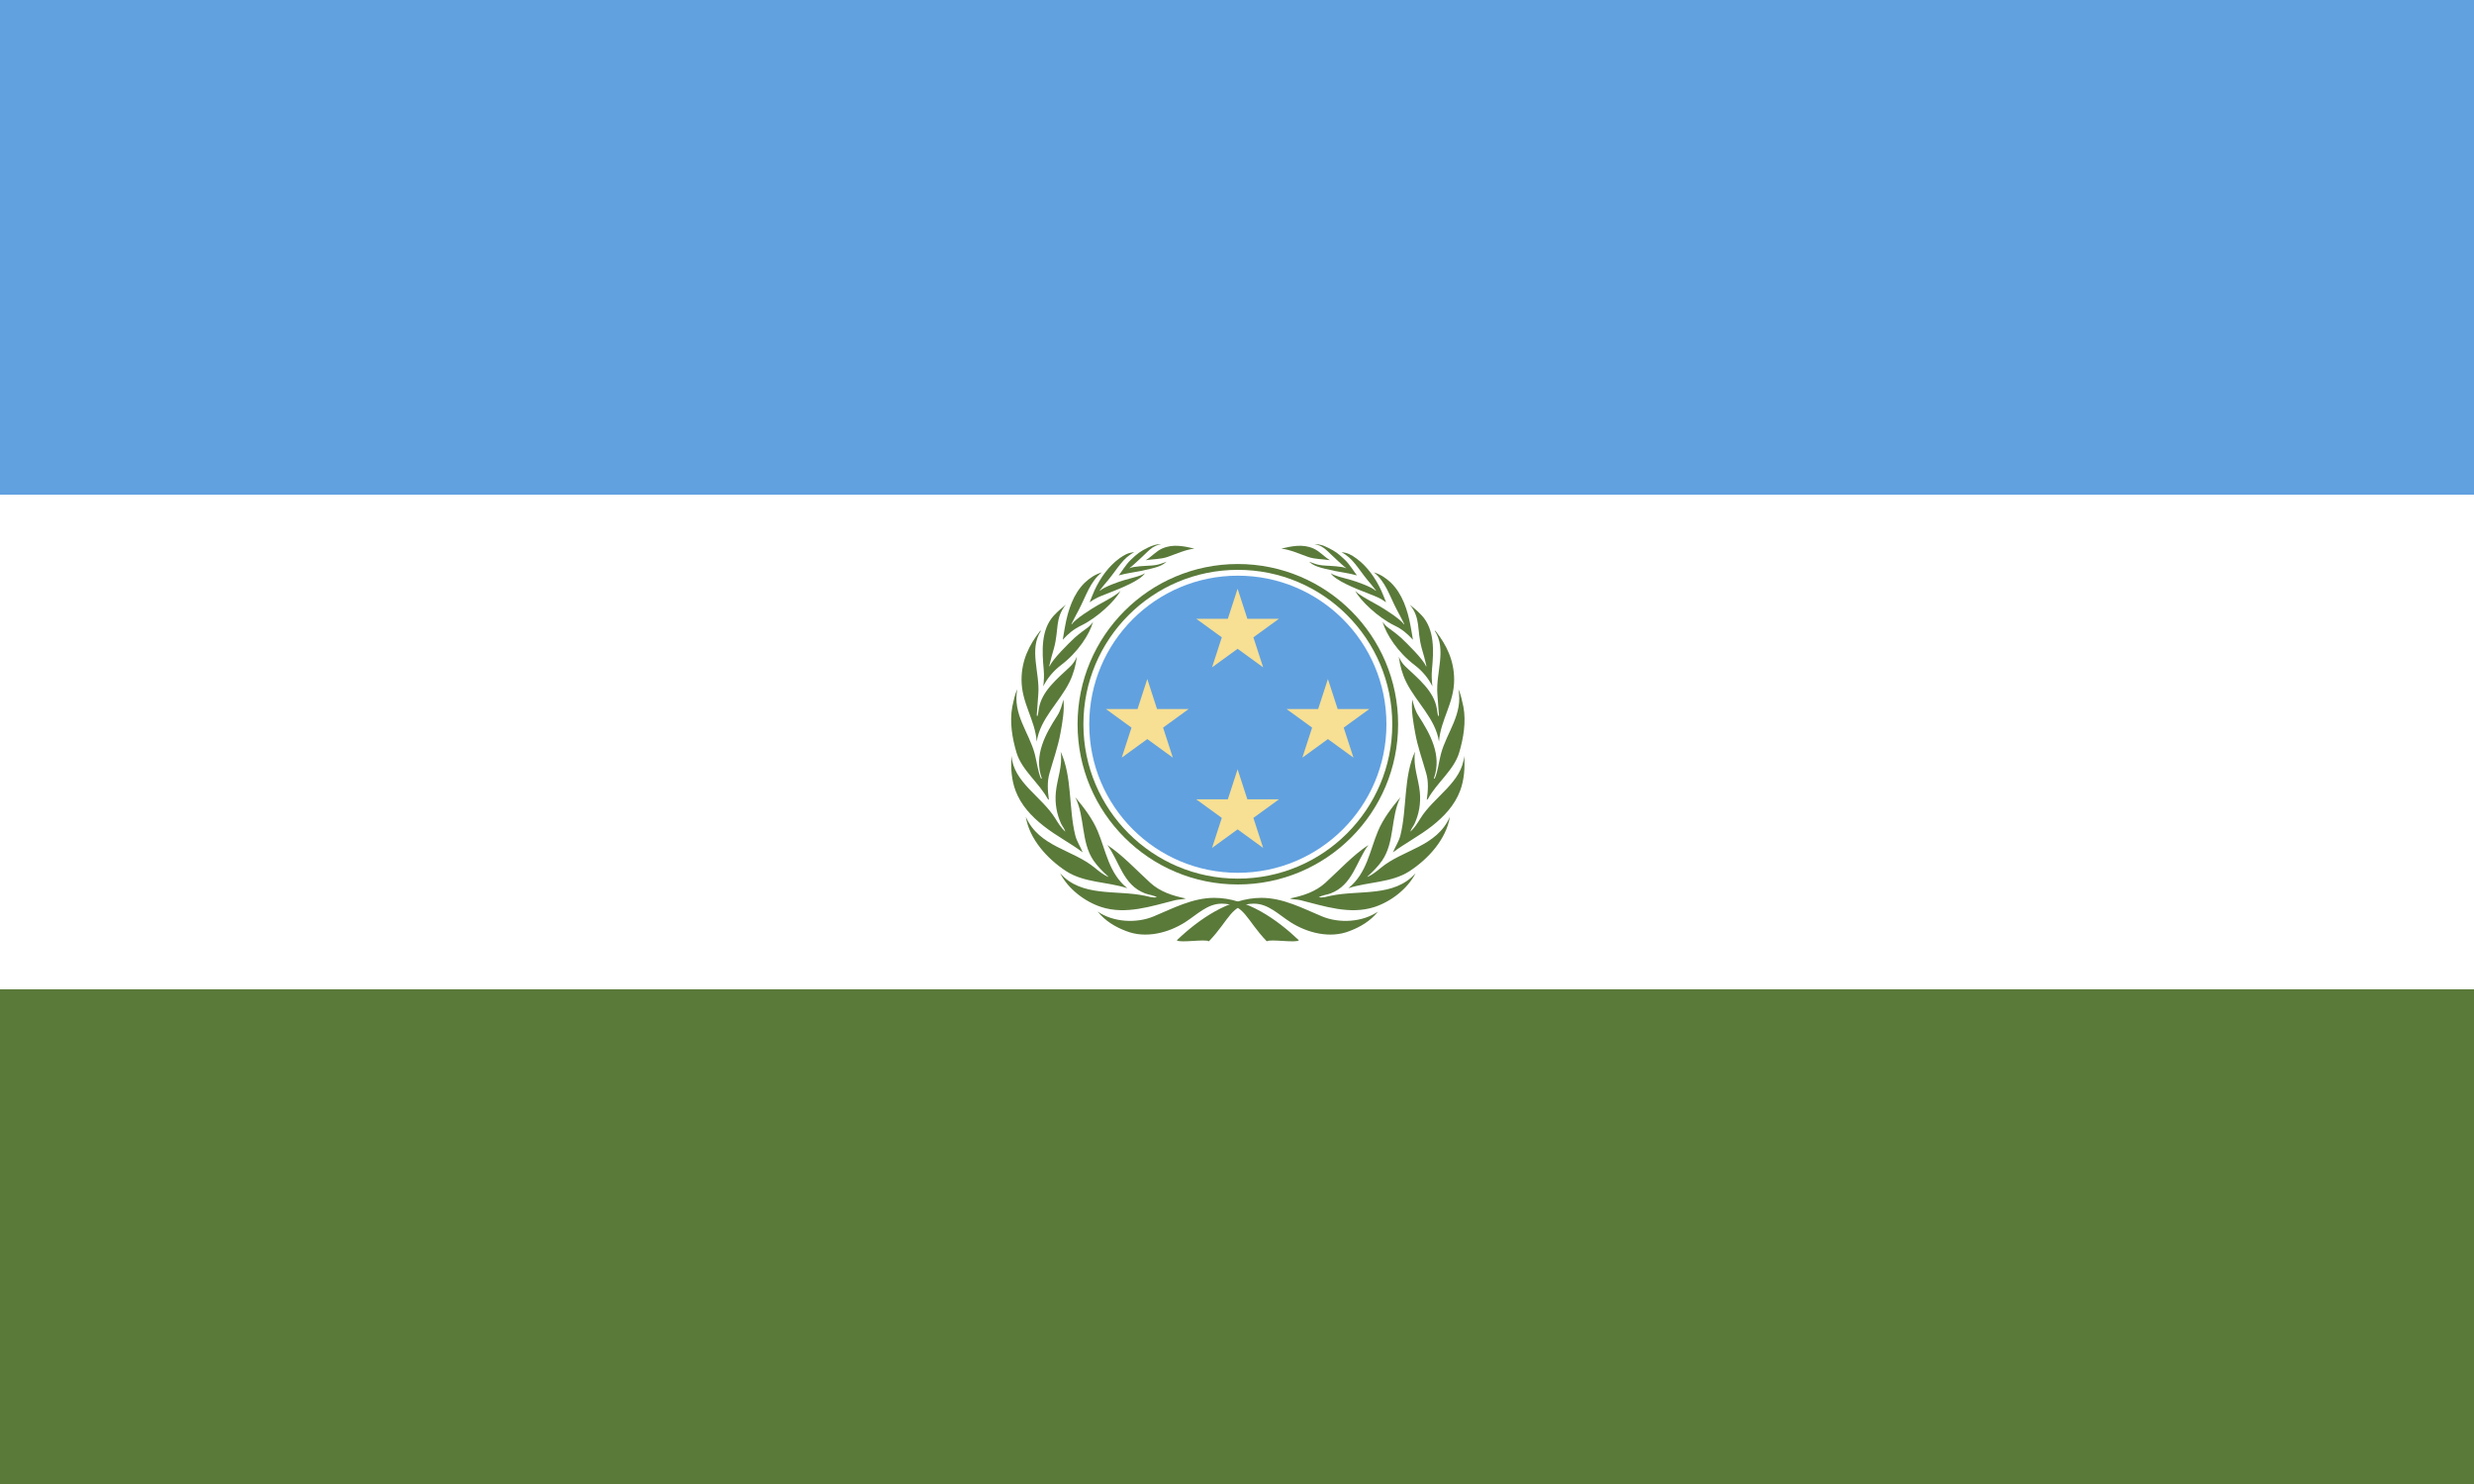 <?xml version="1.0" encoding="UTF-8" standalone="no"?>
<!-- Created with Inkscape (http://www.inkscape.org/) -->

<svg
   width="1000"
   height="600"
   viewBox="0 0 264.583 158.75"
   version="1.1"
   id="svg5"
   inkscape:export-filename="/Users/misterms/Downloads/bitmap3.png"
   inkscape:export-xdpi="95.999992"
   inkscape:export-ydpi="95.999992"
   inkscape:version="1.1.2 (b8e25be8, 2022-02-05)"
   sodipodi:docname="연방 부원수기.svg"
   xmlns:inkscape="http://www.inkscape.org/namespaces/inkscape"
   xmlns:sodipodi="http://sodipodi.sourceforge.net/DTD/sodipodi-0.dtd"
   xmlns="http://www.w3.org/2000/svg"
   xmlns:svg="http://www.w3.org/2000/svg">
  <rect x="0" y="0" width="264.583" height="158.75" fill="#333333" stroke="none"/>
  <sodipodi:namedview
     id="namedview7"
     pagecolor="#ffffff"
     bordercolor="#666666"
     borderopacity="1.0"
     inkscape:pageshadow="2"
     inkscape:pageopacity="0.0"
     inkscape:pagecheckerboard="0"
     inkscape:document-units="mm"
     showgrid="false"
     units="px"
     inkscape:zoom="1"
     inkscape:cx="428.5"
     inkscape:cy="261.5"
     inkscape:window-width="1640"
     inkscape:window-height="1027"
     inkscape:window-x="280"
     inkscape:window-y="25"
     inkscape:window-maximized="0"
     inkscape:current-layer="layer1" />
  <defs
     id="defs2" />
  <g
     inkscape:label="Layer 1"
     inkscape:groupmode="layer"
     id="layer1">
    <rect
       style="fill:#61a1e0;stroke-width:9.26;fill-opacity:1"
       id="rect846"
       width="264.583"
       height="52.917"
       x="0"
       y="0" />
    <rect
       style="fill:#ffffff;fill-opacity:1;stroke:none;stroke-width:9.26"
       id="rect846-5"
       width="264.583"
       height="52.917"
       x="2.8610229e-06"
       y="52.917" />
    <rect
       style="fill:#5a7a3a;fill-opacity:1;stroke-width:9.26"
       id="rect117"
       width="264.583"
       height="52.917"
       x="-1.6212463e-05"
       y="105.833" />
    <g
       id="g137"
       transform="matrix(0.104,0,0,0.104,108.032,58.105)">
      <g
         id="g7032-1"
         transform="matrix(-1,0,0,1,468.261,0.126)">
        <path
           d="m 356.214,15.727 c -5.443,-4.005 -9.757,-6.218 -15.547,-6.484 11.486,5.606 17.3,16.975 26.619,28.37 3.08,3.569 5.97,7.063 8.87,10.915 l -0.15,0.374 c -3.955,-3.963 -19.496,-9.41 -25.106,-11.035 -10.854,-3.143 -16.491,-4.02 -21.248,-7.092 4.585,7.368 24.701,15.549 39.611,21.269 7.134,2.737 11.268,4.327 17.278,8.622 -1.852,-4.51 -3.02,-7.875 -4.913,-12.004 C 375.501,35.306 366.762,23.49 356.214,15.727 Z"
           style="fill:#5a7a3a;fill-opacity:1;stroke-width:1"
           id="path9974-6-01"
           sodipodi:nodetypes="sccccscscss" />
        <path
           id="use12-7-8"
           fill="#fff"
           d="m 171.381,408.333 c 2.694,3.079 29.68,-1.575 32.966,1.077 21.233,-21.943 22.66,-38.731 46.354,-38.731 14.69,0 25.27,11.182 37.613,19.072 17.13,10.949 40.626,17.115 60.761,9.08 10.83,-4.113 21.323,-10.17 29.165,-20.01 -15.848,10.93 -39.58,12.4 -57.472,4.977 -19.776,-8.205 -39.904,-19.099 -62.44,-19.099 -33.223,0 -64.797,22.473 -86.947,43.635 z m 245.54,-69.014 c -21.996,25.039 -57.87,16.983 -87.234,23.237 -4.087,0.87 -7.926,2.227 -12.313,1.554 3.49,-2.214 8.118,-2.463 12.15,-3.982 22.783,-8.583 26.335,-32.967 38.804,-49.748 -15.926,10.587 -29.12,25.082 -44.012,38.703 -10.364,9.48 -23.277,13.537 -36.67,16.262 3.218,1.176 7.428,0.899 10.894,1.758 24.056,5.968 50.727,15.388 76.324,6.941 16.52,-5.451 33.71,-18.361 42.057,-34.725 z m 35.258,-57.95 c -13.72,31.063 -48.191,33.496 -71.111,52.552 -4.358,3.624 -8.679,6.959 -13.466,9.191 l -0.247,-0.25 c 5.289,-4.785 11.012,-10.488 15.109,-16.44 13.1,-19.035 8.74,-45.052 18.841,-65.232 -9.177,10.988 -17.784,22.302 -23.068,34.883 -8.503,20.246 -11.392,43.342 -30.463,58.726 20.64,-6.81 44.452,-5.454 63.039,-17.628 19.537,-12.797 37.644,-32.996 41.366,-55.802 z m 14.697,-62.846 c -1.984,27.368 -31.12,41.987 -45.014,64.484 -2.967,4.805 -6.02,9.765 -10.33,13.645 0.672,-2.913 3.07,-5.495 4.39,-8.354 4.455,-9.653 6.472,-20.823 5.36,-32.31 -1.354,-13.975 -7.18,-26.953 -4.944,-41.655 -11.975,25.848 -8.112,58.162 -15.033,86.11 -1.531,6.183 -5.296,11.594 -7.616,17.45 11.766,-8.951 27.185,-16.896 40.1,-27.076 12.49,-9.845 23.332,-21.384 28.967,-36.399 4.06,-10.819 5.117,-23.724 4.12,-35.895 z m -0.814,-50.426 c -1.405,-6.108 -2.48,-12.43 -5.138,-18.033 5.031,25.817 -12.144,44.466 -18.008,66.802 -2.21,8.417 -2.966,17.36 -6.37,25.215 -0.317,0.17 -0.592,-0.16 -0.788,-0.414 8.473,-23.771 -3.948,-45.74 -16.049,-64.477 -3.18,-4.925 -4.712,-10.66 -6.197,-16.458 -1.308,10.761 0.982,23.218 2.973,34.322 2.563,14.296 7.449,27.695 11.332,41.488 2.557,8.617 1.883,18.342 0.571,27.37 l 1.234,-0.984 c 9.009,-16.632 26.784,-29.625 32.152,-47.778 4.29,-14.508 7.258,-31.269 4.288,-47.053 z m -9.502,-27.771 c 0,-19.537 -7.607,-35.474 -19.018,-50.024 -0.331,-0.165 -0.567,-0.497 -0.994,-0.42 12.561,19.109 1.128,43.229 2.742,64.902 l 1.657,22.244 c -0.246,0.162 -0.246,0.83 -0.83,0.574 -0.742,-2.48 -0.967,-5.118 -1.399,-7.679 -3.024,-17.932 -18.77,-30.414 -32.125,-43.074 -3.054,-2.892 -5.431,-6.424 -6.961,-10.342 1.11,8.933 3.602,18.09 7.612,26.208 10.279,20.81 30.132,37.608 33.703,61.257 1.731,-22.665 15.613,-39.514 15.613,-63.646 z m -33.112,-65.903 c -6.441,-6.629 -5.807,-5.614 -12.455,-11.258 11.416,14.081 6.992,25.356 12.179,44.647 1.832,6.149 3.464,12.087 4.896,18.442 l -0.415,0.33 c -2.722,-7.184 -19.592,-23.636 -25.679,-29.379 -12.218,-10.683 -14.676,-9.833 -18.958,-16.526 3.442,12.884 15.72,31.61 32.907,44.592 7.71,5.824 14.26,13.642 18.258,21.838 -0.668,-6.1 -0.971,-11.175 -0.427,-17.129 1.764,-19.285 2.909,-40.904 -10.308,-55.557 z"
           style="fill:#5a7a3a;fill-opacity:1"
           sodipodi:nodetypes="ccsccccscccccsccccccccccccccccccccccscscccccccccccccscsccccccccccsccccccccccc" />
        <path
           d="m 391.773,40.735 c -5.928,-5.534 -10.937,-8.708 -17.763,-10.82 12.108,9.603 15.828,23.562 23.718,38.655 2.663,5.153 5.121,9.416 7.49,14.439 l -0.284,0.351 C 401.338,77.888 384.343,67.168 378.124,63.67 366.065,56.888 359.709,53.778 354.906,49.001 c 5.25,10.084 23.71,27.537 40.025,35.441 8.263,4.003 13.288,8.313 19.238,14.791 -0.934,-5.394 -1.464,-9.34 -2.467,-14.352 -2.988,-16.198 -8.341,-32.65 -19.928,-44.146 z"
           style="fill:#5a7a3a;fill-opacity:1;stroke-width:1"
           id="path9974-7"
           sodipodi:nodetypes="cccccscsccc" />
        <path
           d="m 278.799,5.432 c 9.79,1.274 18.572,5.478 27.504,8.559 7.428,2.564 14.995,2.164 22.571,3.414 -5.999,-3.522 -10.462,-9.174 -17.024,-12.072 -11.222,-4.956 -22.466,-2.259 -33.051,0.099 z"
           style="fill:#5a7a3a;fill-opacity:1;stroke-width:1"
           id="path10387-80-6" />
        <path
           d="M 326.934,4.609 C 321.72,1.979 317.664,0.801 312.905,0.878 322.849,2.59 326.441,8.695 335.161,16.378 c 2.581,2.275 7.265,6.856 10.314,9.135 l -0.023,0.184 c -3.873,-2.13 -16.752,-2.409 -21.468,-2.757 -8.832,-0.433 -12.337,-2.693 -16.621,-3.971 5.478,4.447 8.624,5.695 26.734,9.536 6.377,1.353 14.747,2.291 22.501,4.532 -2.4,-3.01 -7.388,-11.227 -12.102,-15.748 -7.455,-7.148 -10.046,-8.889 -17.561,-12.681 z"
           style="fill:#5a7a3a;fill-opacity:1;stroke-width:1"
           id="path9974-6-8-00"
           sodipodi:nodetypes="scsccccscss" />
      </g>
      <g
         id="g7032-1-6"
         transform="translate(-2.060611e-7,0.126)">
        <path
           d="m 356.214,15.727 c -5.443,-4.005 -9.757,-6.218 -15.547,-6.484 11.486,5.606 17.3,16.975 26.619,28.37 3.08,3.569 5.97,7.063 8.87,10.915 l -0.15,0.374 c -3.955,-3.963 -19.496,-9.41 -25.106,-11.035 -10.854,-3.143 -16.491,-4.02 -21.248,-7.092 4.585,7.368 24.701,15.549 39.611,21.269 7.134,2.737 11.268,4.327 17.278,8.622 -1.852,-4.51 -3.02,-7.875 -4.913,-12.004 C 375.501,35.306 366.762,23.49 356.214,15.727 Z"
           style="fill:#5a7a3a;fill-opacity:1;stroke-width:1"
           id="path9974-6-01-8"
           sodipodi:nodetypes="sccccscscss" />
        <path
           id="use12-7-8-9"
           fill="#fff"
           d="m 171.381,408.333 c 2.694,3.079 29.68,-1.575 32.966,1.077 21.233,-21.943 22.66,-38.731 46.354,-38.731 14.69,0 25.27,11.182 37.613,19.072 17.13,10.949 40.626,17.115 60.761,9.08 10.83,-4.113 21.323,-10.17 29.165,-20.01 -15.848,10.93 -39.58,12.4 -57.472,4.977 -19.776,-8.205 -39.904,-19.099 -62.44,-19.099 -33.223,0 -64.797,22.473 -86.947,43.635 z m 245.54,-69.014 c -21.996,25.039 -57.87,16.983 -87.234,23.237 -4.087,0.87 -7.926,2.227 -12.313,1.554 3.49,-2.214 8.118,-2.463 12.15,-3.982 22.783,-8.583 26.335,-32.967 38.804,-49.748 -15.926,10.587 -29.12,25.082 -44.012,38.703 -10.364,9.48 -23.277,13.537 -36.67,16.262 3.218,1.176 7.428,0.899 10.894,1.758 24.056,5.968 50.727,15.388 76.324,6.941 16.52,-5.451 33.71,-18.361 42.057,-34.725 z m 35.258,-57.95 c -13.72,31.063 -48.191,33.496 -71.111,52.552 -4.358,3.624 -8.679,6.959 -13.466,9.191 l -0.247,-0.25 c 5.289,-4.785 11.012,-10.488 15.109,-16.44 13.1,-19.035 8.74,-45.052 18.841,-65.232 -9.177,10.988 -17.784,22.302 -23.068,34.883 -8.503,20.246 -11.392,43.342 -30.463,58.726 20.64,-6.81 44.452,-5.454 63.039,-17.628 19.537,-12.797 37.644,-32.996 41.366,-55.802 z m 14.697,-62.846 c -1.984,27.368 -31.12,41.987 -45.014,64.484 -2.967,4.805 -6.02,9.765 -10.33,13.645 0.672,-2.913 3.07,-5.495 4.39,-8.354 4.455,-9.653 6.472,-20.823 5.36,-32.31 -1.354,-13.975 -7.18,-26.953 -4.944,-41.655 -11.975,25.848 -8.112,58.162 -15.033,86.11 -1.531,6.183 -5.296,11.594 -7.616,17.45 11.766,-8.951 27.185,-16.896 40.1,-27.076 12.49,-9.845 23.332,-21.384 28.967,-36.399 4.06,-10.819 5.117,-23.724 4.12,-35.895 z m -0.814,-50.426 c -1.405,-6.108 -2.48,-12.43 -5.138,-18.033 5.031,25.817 -12.144,44.466 -18.008,66.802 -2.21,8.417 -2.966,17.36 -6.37,25.215 -0.317,0.17 -0.592,-0.16 -0.788,-0.414 8.473,-23.771 -3.948,-45.74 -16.049,-64.477 -3.18,-4.925 -4.712,-10.66 -6.197,-16.458 -1.308,10.761 0.982,23.218 2.973,34.322 2.563,14.296 7.449,27.695 11.332,41.488 2.557,8.617 1.883,18.342 0.571,27.37 l 1.234,-0.984 c 9.009,-16.632 26.784,-29.625 32.152,-47.778 4.29,-14.508 7.258,-31.269 4.288,-47.053 z m -9.502,-27.771 c 0,-19.537 -7.607,-35.474 -19.018,-50.024 -0.331,-0.165 -0.567,-0.497 -0.994,-0.42 12.561,19.109 1.128,43.229 2.742,64.902 l 1.657,22.244 c -0.246,0.162 -0.246,0.83 -0.83,0.574 -0.742,-2.48 -0.967,-5.118 -1.399,-7.679 -3.024,-17.932 -18.77,-30.414 -32.125,-43.074 -3.054,-2.892 -5.431,-6.424 -6.961,-10.342 1.11,8.933 3.602,18.09 7.612,26.208 10.279,20.81 30.132,37.608 33.703,61.257 1.731,-22.665 15.613,-39.514 15.613,-63.646 z m -33.112,-65.903 c -6.441,-6.629 -5.807,-5.614 -12.455,-11.258 11.416,14.081 6.992,25.356 12.179,44.647 1.832,6.149 3.464,12.087 4.896,18.442 l -0.415,0.33 c -2.722,-7.184 -19.592,-23.636 -25.679,-29.379 -12.218,-10.683 -14.676,-9.833 -18.958,-16.526 3.442,12.884 15.72,31.61 32.907,44.592 7.71,5.824 14.26,13.642 18.258,21.838 -0.668,-6.1 -0.971,-11.175 -0.427,-17.129 1.764,-19.285 2.909,-40.904 -10.308,-55.557 z"
           style="fill:#5a7a3a;fill-opacity:1"
           sodipodi:nodetypes="ccsccccscccccsccccccccccccccccccccccscscccccccccccccscsccccccccccsccccccccccc" />
        <path
           d="m 391.773,40.735 c -5.928,-5.534 -10.937,-8.708 -17.763,-10.82 12.108,9.603 15.828,23.562 23.718,38.655 2.663,5.153 5.121,9.416 7.49,14.439 l -0.284,0.351 C 401.338,77.888 384.343,67.168 378.124,63.67 366.065,56.888 359.709,53.778 354.906,49.001 c 5.25,10.084 23.71,27.537 40.025,35.441 8.263,4.003 13.288,8.313 19.238,14.791 -0.934,-5.394 -1.464,-9.34 -2.467,-14.352 -2.988,-16.198 -8.341,-32.65 -19.928,-44.146 z"
           style="fill:#5a7a3a;fill-opacity:1;stroke-width:1"
           id="path9974-7-1"
           sodipodi:nodetypes="cccccscsccc" />
        <path
           d="m 278.799,5.432 c 9.79,1.274 18.572,5.478 27.504,8.559 7.428,2.564 14.995,2.164 22.571,3.414 -5.999,-3.522 -10.462,-9.174 -17.024,-12.072 -11.222,-4.956 -22.466,-2.259 -33.051,0.099 z"
           style="fill:#5a7a3a;fill-opacity:1;stroke-width:1"
           id="path10387-80-6-4" />
        <path
           d="M 326.934,4.609 C 321.72,1.979 317.664,0.801 312.905,0.878 322.849,2.59 326.441,8.695 335.161,16.378 c 2.581,2.275 7.265,6.856 10.314,9.135 l -0.023,0.184 c -3.873,-2.13 -16.752,-2.409 -21.468,-2.757 -8.832,-0.433 -12.337,-2.693 -16.621,-3.971 5.478,4.447 8.624,5.695 26.734,9.536 6.377,1.353 14.747,2.291 22.501,4.532 -2.4,-3.01 -7.388,-11.227 -12.102,-15.748 -7.455,-7.148 -10.046,-8.889 -17.561,-12.681 z"
           style="fill:#5a7a3a;fill-opacity:1;stroke-width:1"
           id="path9974-6-8-00-8"
           sodipodi:nodetypes="scsccccscss" />
      </g>
      <circle
         style="fill:#ffffff;fill-opacity:1;stroke:#5a7a3a;stroke-width:6;stroke-miterlimit:4;stroke-dasharray:none;stroke-opacity:1"
         id="path4180"
         cx="234.131"
         cy="186.253"
         r="161.809" />
      <circle
         style="fill:#61a1e0;fill-opacity:1;stroke:none;stroke-width:4;stroke-miterlimit:4;stroke-dasharray:none;stroke-opacity:1"
         id="path4180-9"
         cx="234.131"
         cy="186.253"
         r="152.809" />
      <g
         id="g1043"
         transform="translate(-365.385,-174.67)"
         style="fill:#f7df93;fill-opacity:1">
        <path
           sodipodi:type="star"
           style="fill:#f7df93;fill-opacity:1;stroke:none;stroke-width:6.861;stroke-miterlimit:4;stroke-dasharray:none;stroke-opacity:1"
           id="path6114-2"
           inkscape:flatsided="false"
           sodipodi:sides="5"
           sodipodi:cx="510"
           sodipodi:cy="365"
           sodipodi:r1="51.156624"
           sodipodi:r2="19.539272"
           sodipodi:arg1="-1.5707963"
           sodipodi:arg2="-0.9424778"
           inkscape:rounded="0"
           inkscape:randomized="0"
           inkscape:transform-center-y="-4.8850227"
           transform="matrix(0.874,0,0,0.874,246.395,40.103)"
           d="m 510,313.843 11.485,35.349 37.168,-6.6e-4 -30.07,21.846 11.486,35.349 L 510,384.539 l -30.069,21.847 11.486,-35.349 -30.07,-21.846 37.168,6.7e-4 z" />
        <path
           sodipodi:type="star"
           style="fill:#f7df93;fill-opacity:1;stroke:none;stroke-width:6.861;stroke-miterlimit:4;stroke-dasharray:none;stroke-opacity:1"
           id="path6114-2-7"
           inkscape:flatsided="false"
           sodipodi:sides="5"
           sodipodi:cx="510"
           sodipodi:cy="365"
           sodipodi:r1="51.156624"
           sodipodi:r2="19.539272"
           sodipodi:arg1="-1.5707963"
           sodipodi:arg2="-0.9424778"
           inkscape:rounded="0"
           inkscape:randomized="0"
           inkscape:transform-center-y="-4.8850227"
           transform="matrix(0.874,0,0,0.874,153.526,132.971)"
           d="m 510,313.843 11.485,35.349 37.168,-6.6e-4 -30.07,21.846 11.486,35.349 L 510,384.539 l -30.069,21.847 11.486,-35.349 -30.07,-21.846 37.168,6.7e-4 z" />
        <path
           sodipodi:type="star"
           style="fill:#f7df93;fill-opacity:1;stroke:none;stroke-width:6.861;stroke-miterlimit:4;stroke-dasharray:none;stroke-opacity:1"
           id="path6114-2-0"
           inkscape:flatsided="false"
           sodipodi:sides="5"
           sodipodi:cx="510"
           sodipodi:cy="365"
           sodipodi:r1="51.156624"
           sodipodi:r2="19.539272"
           sodipodi:arg1="-1.5707963"
           sodipodi:arg2="-0.9424778"
           inkscape:rounded="0"
           inkscape:randomized="0"
           inkscape:transform-center-y="-4.8850227"
           transform="matrix(0.874,0,0,0.874,153.526,-52.767)"
           d="m 510,313.843 11.485,35.349 37.168,-6.6e-4 -30.07,21.846 11.486,35.349 L 510,384.539 l -30.069,21.847 11.486,-35.349 -30.07,-21.846 37.168,6.7e-4 z" />
        <path
           sodipodi:type="star"
           style="fill:#f7df93;fill-opacity:1;stroke:none;stroke-width:6.861;stroke-miterlimit:4;stroke-dasharray:none;stroke-opacity:1"
           id="path6114"
           inkscape:flatsided="false"
           sodipodi:sides="5"
           sodipodi:cx="504.75223"
           sodipodi:cy="365.80759"
           sodipodi:r1="51.156624"
           sodipodi:r2="19.539272"
           sodipodi:arg1="-1.5707963"
           sodipodi:arg2="-0.9424778"
           inkscape:rounded="0"
           inkscape:randomized="0"
           inkscape:transform-center-y="-4.8850227"
           transform="matrix(0.874,0,0,0.874,65.247,39.396)"
           d="m 504.752,314.651 11.485,35.349 37.168,-6.6e-4 -30.07,21.846 11.486,35.349 -30.069,-21.847 -30.069,21.847 11.486,-35.349 -30.07,-21.846 37.168,6.6e-4 z" />
      </g>
    </g>
  </g>
</svg>

